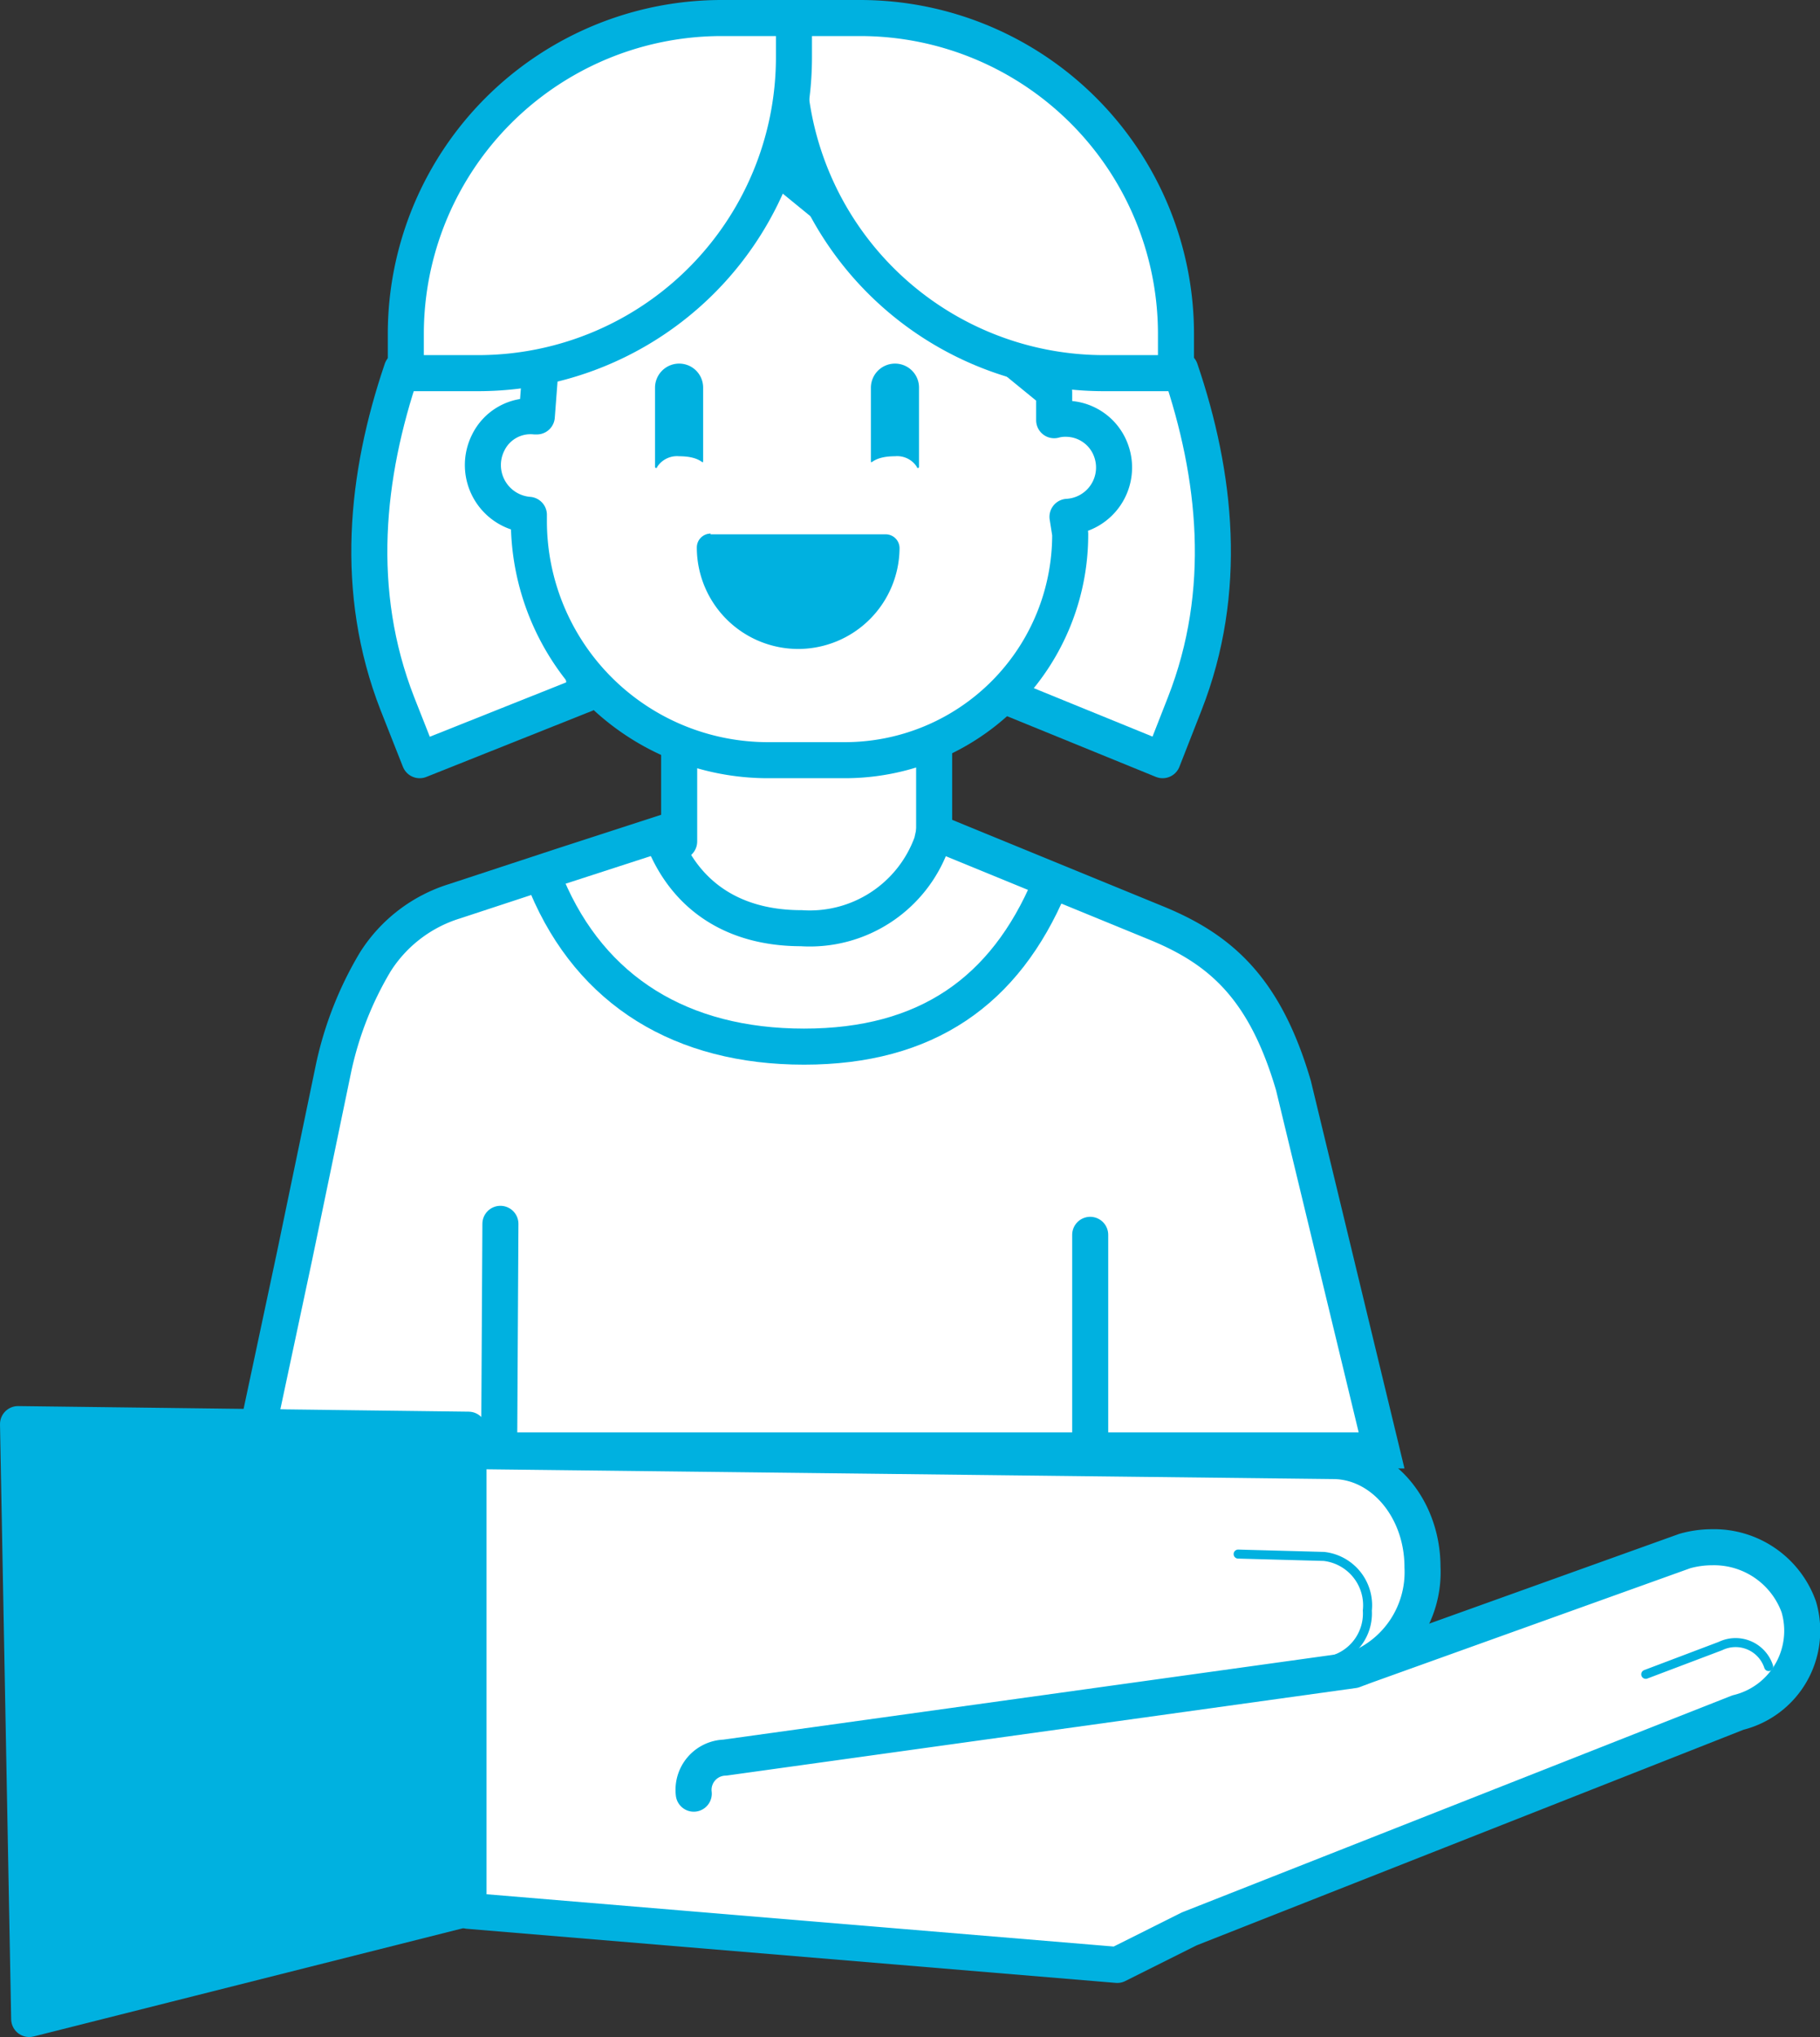 <svg xmlns="http://www.w3.org/2000/svg" viewBox="0 0 101 113"><rect x="0" y="0" width="101" height="113" fill="#333333" stroke="none"/><defs><style>.cls-1,.cls-2,.cls-4{fill:#fff;}.cls-2,.cls-3,.cls-4,.cls-5,.cls-6,.cls-8,.cls-9{stroke:#00b1e0;stroke-linecap:round;}.cls-2,.cls-3,.cls-6,.cls-8,.cls-9{stroke-linejoin:round;}.cls-2,.cls-4,.cls-5,.cls-6,.cls-9{stroke-width:2px;}.cls-3,.cls-5,.cls-6,.cls-8{fill:none;}.cls-3{stroke-width:2.5px;}.cls-4,.cls-5{stroke-miterlimit:10;}.cls-7,.cls-9{fill:#00b1e0;}.cls-8{stroke-width:0.5px;}</style></defs><g id="Layer_2" data-name="Layer 2"><g id="Layer_1-2" data-name="Layer 1"><rect class="cls-1" x="37.5" y="39.5" width="14" height="12"/><path class="cls-2" d="M65.5,20.5c2,5.88,2.69,12.3.25,18.53l-1.23,3.14-9-3.67,3-18"/><path class="cls-2" d="M22.3,20.5c-2,5.88-2.68,12.3-.25,18.53l1.24,3.14L32.5,38.5l-2-18"/><path class="cls-2" d="M43.5,9.5l15,12.25,0,1.56a2.32,2.32,0,0,1,.65-.08A2.67,2.67,0,0,1,61.66,25a2.74,2.74,0,0,1-2.42,3.67l.15.95A12.51,12.51,0,0,1,46.86,42.17H42.62A13.27,13.27,0,0,1,29.35,28.9l0-.34a2.77,2.77,0,0,1-2.26-4,2.61,2.61,0,0,1,2.6-1.46h.1L30,20.34"/><line class="cls-3" x1="43.74" y1="9.46" x2="44.33" y2="9.46"/><path class="cls-4" d="M27.5,80.5,14.35,79.05l2-9.39,2.17-10.45a19.35,19.35,0,0,1,2.3-5.84A8,8,0,0,1,25.21,50l5.9-1.94L37,46.15"/><path class="cls-4" d="M36.88,46.74c1.32,3.13,4,4.75,7.59,4.75a7.19,7.19,0,0,0,7.24-4.75l.13-.59,12.37,5.07c3.57,1.47,6,3.64,7.57,9l4.89,20.24-62.17,0"/><line class="cls-5" x1="27.7" y1="80.43" x2="27.77" y2="67.89"/><line class="cls-6" x1="37.69" y1="46.68" x2="37.69" y2="41.75"/><line class="cls-6" x1="51.84" y1="46.15" x2="51.84" y2="41.21"/><path class="cls-7" d="M51,25.9a.06.06,0,0,1-.12,0,1.29,1.29,0,0,0-1.21-.59c-1.34,0-1.34.6-1.34.19v-4a1.34,1.34,0,0,1,1.34-1.33h0A1.33,1.33,0,0,1,51,21.54Z"/><path class="cls-7" d="M36.35,25.9a.06.06,0,0,0,.12,0,1.31,1.31,0,0,1,1.22-.59c1.33,0,1.33.6,1.33.19v-4a1.33,1.33,0,0,0-1.33-1.33h0a1.34,1.34,0,0,0-1.34,1.33Z"/><path class="cls-7" d="M39.43,29.64h9.72a.77.77,0,0,1,.77.77v0A5.63,5.63,0,0,1,44.3,36h0a5.63,5.63,0,0,1-5.63-5.63v0a.77.77,0,0,1,.77-.77Z"/><path class="cls-5" d="M58.25,49.12C55.77,55,51.4,58.06,44.62,58.06S32.82,55,30.34,49.12"/><path class="cls-2" d="M43.74,1h4A17.53,17.53,0,0,1,65.26,18.53V20.7a0,0,0,0,1,0,0h-4A17.53,17.53,0,0,1,43.74,3.17V1A0,0,0,0,1,43.74,1Z"/><path class="cls-2" d="M40.06,1h4a0,0,0,0,1,0,0V3.17A17.53,17.53,0,0,1,26.52,20.7h-4a0,0,0,0,1,0,0V18.53A17.53,17.53,0,0,1,40.06,1Z" transform="translate(66.58 21.7) rotate(-180)"/><line class="cls-5" x1="60.5" y1="80.5" x2="60.5" y2="68.5"/><path class="cls-2" d="M75.5,92.5l18-6.46a5.6,5.6,0,0,1,1.5-.21,5,5,0,0,1,4.82,3.3A4.67,4.67,0,0,1,96.45,95L66,107l-4,2-36-3V80"/><path class="cls-2" d="M26.5,80.5l47.62.55c2.68.1,4.82,2.7,4.82,5.88h0a5.77,5.77,0,0,1-3.83,5.72L40.23,97.5a1.79,1.79,0,0,0-1.73,2"/><path class="cls-8" d="M68.71,86.21l4.76.13a2.73,2.73,0,0,1,2.41,3h0a2.69,2.69,0,0,1-2.52,2.85"/><path class="cls-8" d="M98.15,92.45h0a1.93,1.93,0,0,0-2.67-1.14l-4.15,1.57"/><polygon class="cls-9" points="25.71 105.93 1.62 112 1 79 26 79.31 25.71 105.93"/></g></g></svg>